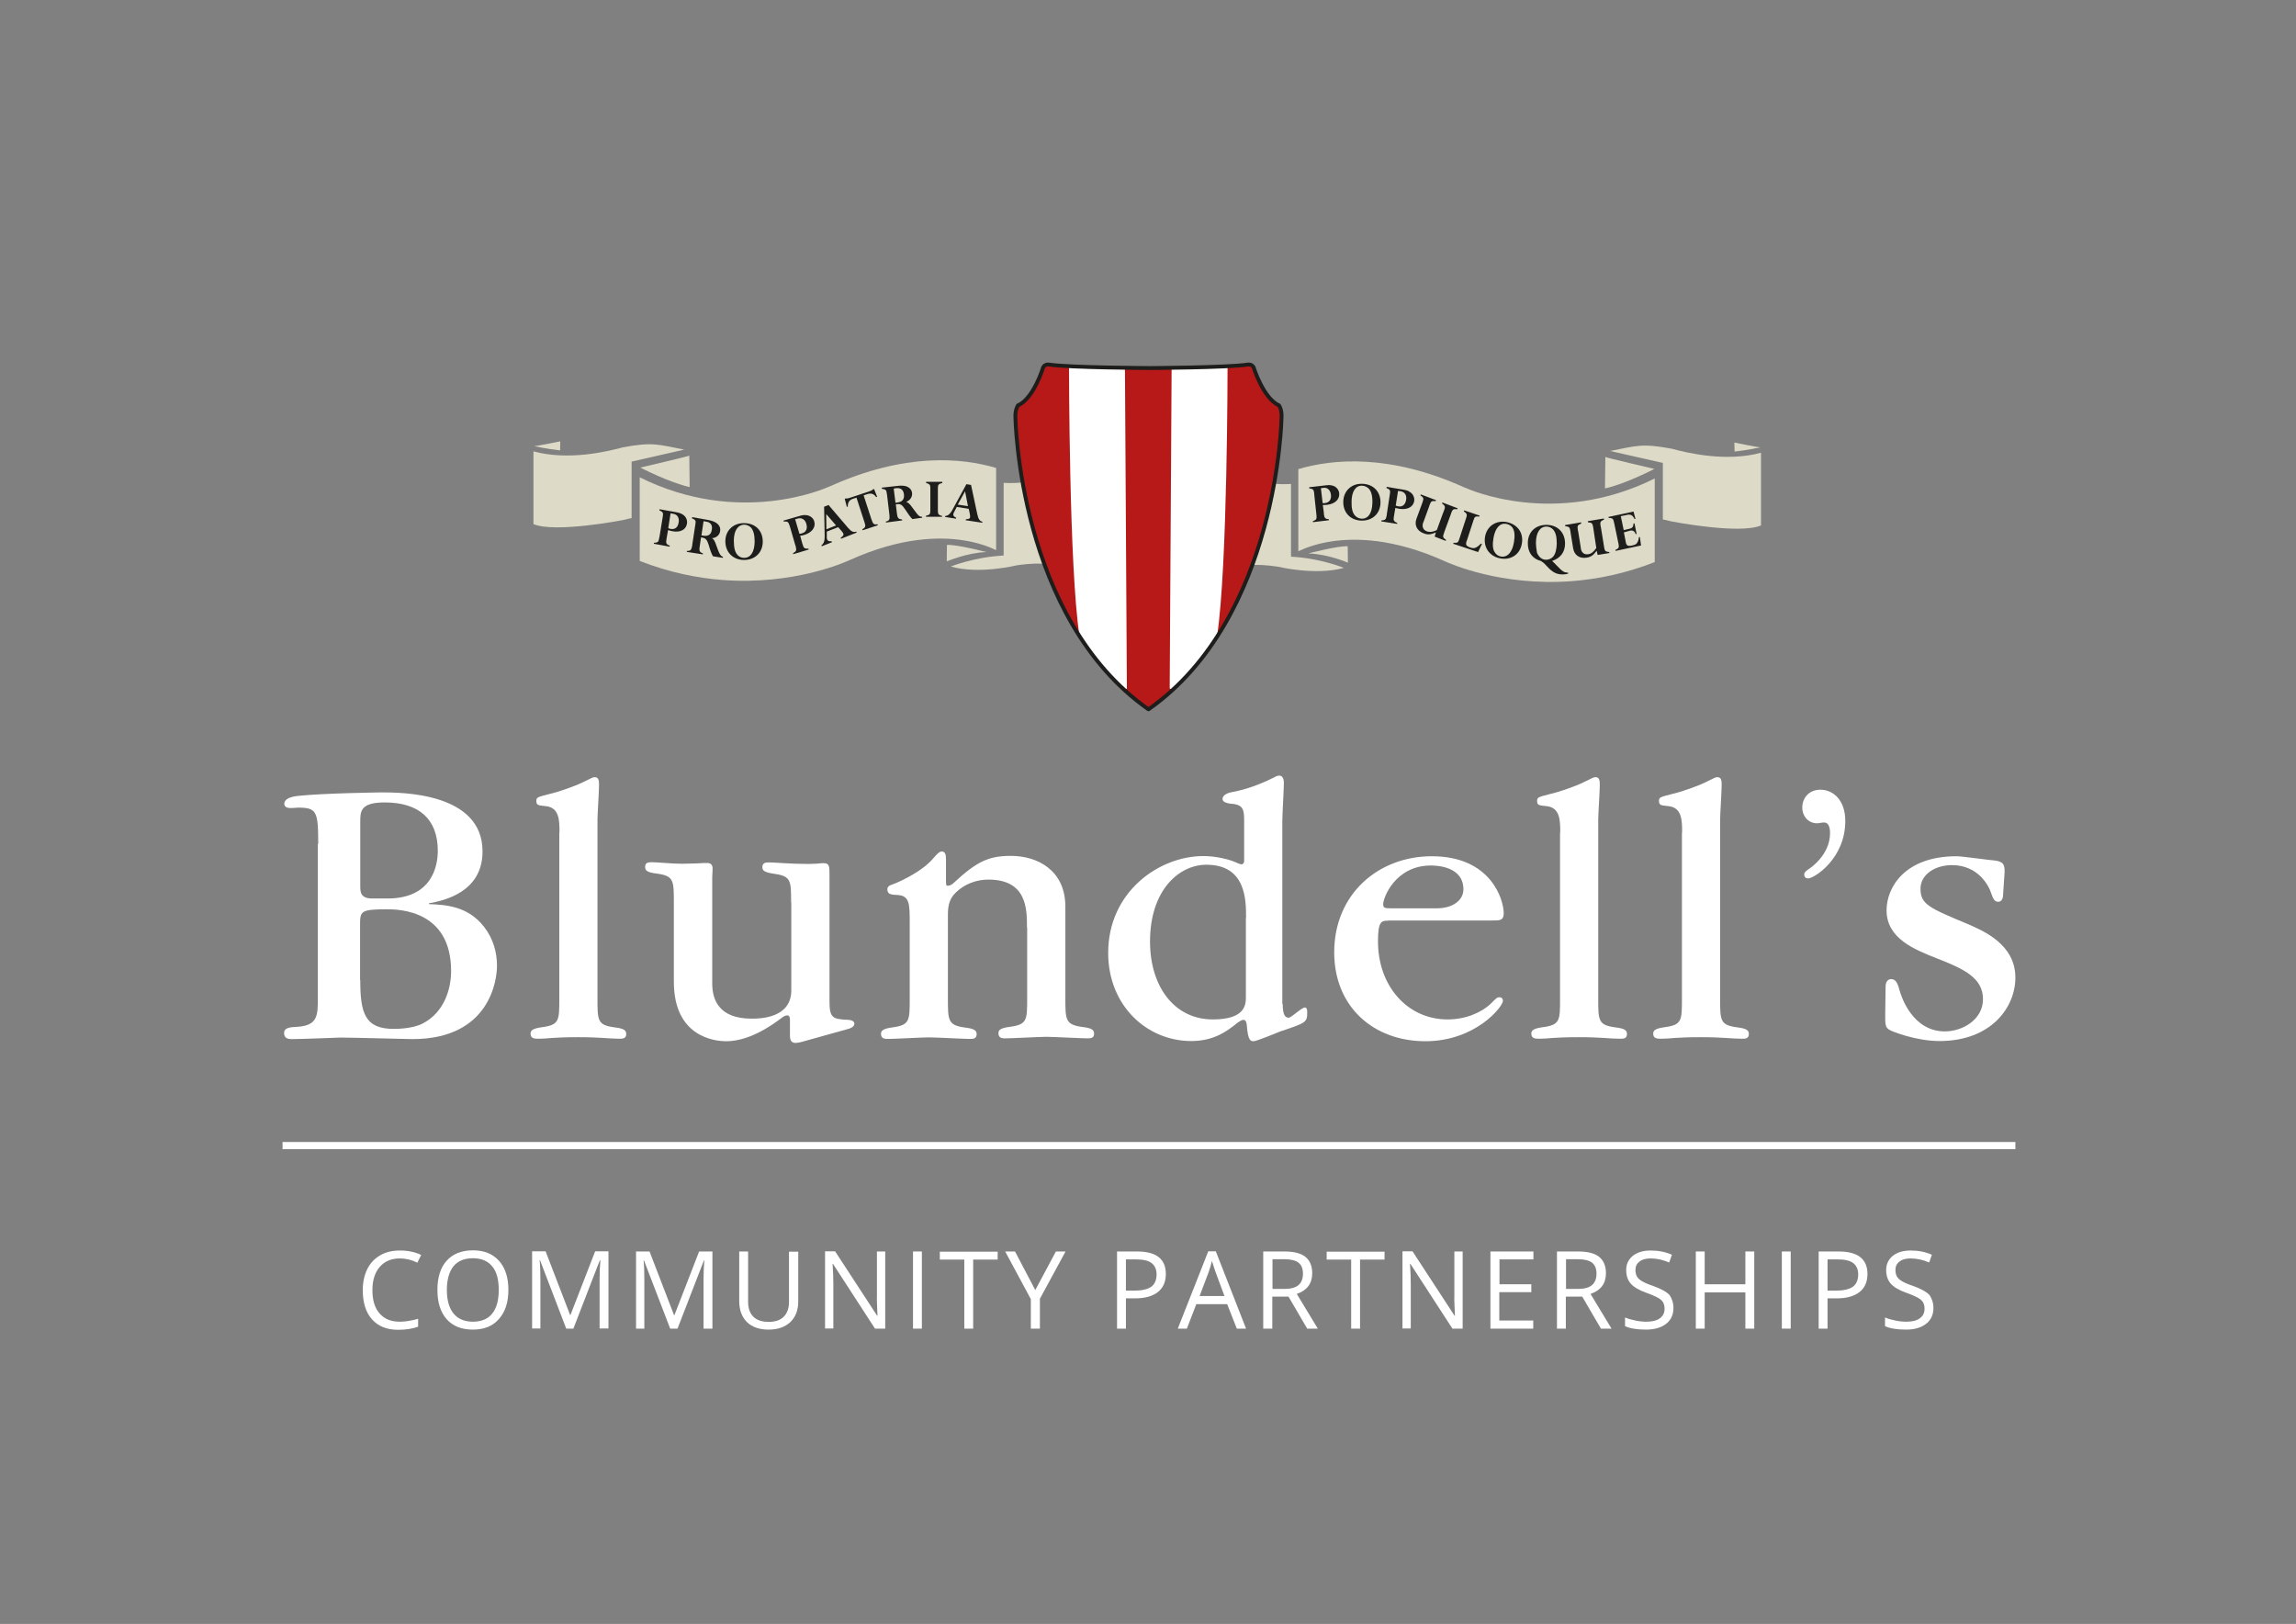 <?xml version="1.0" encoding="UTF-8"?>
<!-- Generator: Adobe Illustrator 24.2.1, SVG Export Plug-In . SVG Version: 6.00 Build 0)  -->
<svg xmlns="http://www.w3.org/2000/svg" xmlns:xlink="http://www.w3.org/1999/xlink" version="1.1" id="ARTWORK" x="0px" y="0px" viewBox="0 0 1190.5 841.9" style="enable-background:new 0 0 1190.5 841.9;" xml:space="preserve">
<rect x="0" y="0" width="1190.5" height="841.9" fill="#808080" stroke="none"/>
<style type="text/css">
	.st0{fill:#DEDAC8;}
	.st1{fill:#D6D6D6;}
	.st2{fill:#1D1D1B;}
	.st3{fill:#FFFFFF;}
	.st4{fill:#B71918;}
	.st5{fill:none;stroke:#1D1D1B;stroke-width:2;}
	.st6{fill:none;stroke:#FFFFFF;stroke-width:3.724;}
</style>
<path class="st0" d="M858.1,248c-51.8,25.8-96.5,5.7-98.5,4.8l-0.3-0.1c-38.8-17.5-68.2-14.8-86.1-9.5v42.6  c3.3-1.6,9.1-3.9,17.1-5.1c12.2-1.9,32.3-1.7,58.7,10.2c2.8,1.3,29.3,13.1,65.8,10.4c13.3-1,27.9-3.9,43.2-9.9V248z"></path>
<path class="st1" d="M831.3,229"></path>
<path class="st0" d="M832.4,236.9c0,0.3,25.4,6.2,25.4,6.2s-15.2,7.9-25.6,10.1L832.4,236.9z"></path>
<path class="st0" d="M912.8,231.9c0,0-6.7,1.5-13.4,2.2l-0.1-4.7C899.2,229.4,911.2,231.9,912.8,231.9z"></path>
<path class="st0" d="M678.4,286.9c0,0,15.3-4,20.4-3.7l0.1,8.5C698.8,291.7,688.9,287.3,678.4,286.9z"></path>
<g>
	<path class="st0" d="M866.6,270.3c0,0,35.3,6.9,46.5,2.1v-37.7c-18,4.9-37.9,0.2-46.4-2.1c-15.5-2.9-18.4-1.4-31.8,1.2l27.3,6.2   l0,29.3C862.3,269.3,865.3,269.9,866.6,270.3z"></path>
</g>
<g>
	<g>
		<path class="st2" d="M686.4,265.6l0.1,1.3c0.2,1.6,0.8,2.2,2.5,2.3l0.1,0.5l-8.3,1l-0.1-0.5c1.9-0.7,2.1-1.1,1.9-3.2l-0.1-0.9    l-1-9.3l-0.1-1.3c-0.2-1.7-0.7-2.1-2.5-2.3l-0.1-0.6l7.8-0.9c2.4-0.3,3.2-0.3,4.5,0.1c1.8,0.5,3.1,2.1,3.3,3.9    c0.3,3.1-2.1,5.5-6.2,6c-0.6,0.1-1.2,0.1-2,0.1l-0.3,0L686.4,265.6z M685.8,260.8c0.6,0.1,0.8,0.1,1.3,0c2.2-0.3,3.3-1.9,3-4.4    c-0.3-2.3-1.8-3.7-3.7-3.5l-1.5,0.2L685.8,260.8z"></path>
		<path class="st2" d="M715.8,260.6c-0.1,5.6-4.1,9.4-9.8,9.3c-5.7-0.1-9.6-4.1-9.5-9.8c0.1-5.5,4.1-9.4,9.7-9.3    C712,250.9,715.9,254.8,715.8,260.6z M700.8,259.9c-0.1,3.7,0.5,6,1.8,7.4c0.9,1,2.1,1.5,3.4,1.6c3.5,0.1,5.5-3,5.6-8.3    c0.1-3.6-0.6-6-2-7.4c-0.9-0.8-2.1-1.4-3.4-1.4C702.9,251.7,700.9,254.8,700.8,259.9z"></path>
		<path class="st2" d="M722.9,266.9l-0.2,1.3c-0.3,1.6,0.2,2.3,1.8,2.9l-0.1,0.5l-8.2-1.3l0.1-0.5c2-0.1,2.3-0.5,2.7-2.5l0.1-0.9    l1.4-9.2l0.2-1.3c0.3-1.7-0.1-2.2-1.8-2.9l0.1-0.6l7.8,1.3c2.4,0.4,3.2,0.6,4.3,1.4c1.6,1,2.4,2.8,2.2,4.6    c-0.5,3.1-3.5,4.7-7.6,4.1c-0.6-0.1-1.2-0.3-1.9-0.4l-0.3-0.1L722.9,266.9z M723.7,262.1c0.5,0.2,0.8,0.3,1.3,0.4    c2.2,0.4,3.7-0.9,4.1-3.4c0.4-2.3-0.7-4-2.7-4.4l-1.5-0.2L723.7,262.1z"></path>
		<path class="st2" d="M744.5,276c-1.2,0.5-1.4,0.6-2.2,0.8c-1.3,0.4-2.7,0.3-4.1-0.3c-3.5-1.3-5-4.3-3.7-7.7l2.8-7.6l0.4-1.2    c0.6-1.6,0.4-2.1-1.2-3.2l0.2-0.5l7.9,3l-0.2,0.5c-2-0.2-2.4,0-3.1,1.9l-0.3,0.9l-2.8,7.7l-0.3,0.7c-0.7,2,0,3.8,2,4.5    c1.4,0.5,3,0.3,5.1-0.7c1-2.8,1.8-4.9,2.3-6.3c0.7-1.8,1-2.9,1.2-3.2l0.4-1.1c0.6-1.5,0.3-2.1-1.2-3.2l0.2-0.5l7.9,3l-0.2,0.5    c-2-0.2-2.4,0-3.1,1.9l-0.3,0.9l-3.2,8.7l-0.4,1.2c-0.6,1.6-0.4,2.1,1.2,3.2l-0.2,0.5l-5.7-2.2L744.5,276z"></path>
		<path class="st2" d="M766.4,286.2l-12.9-4.3l0.2-0.5c2.1,0.1,2.4-0.1,3-2.1l0.3-0.9l2.9-8.9l0.4-1.2c0.5-1.6,0.3-2.1-1.3-3.2    l0.2-0.5l8,2.7l-0.2,0.5c-2.1-0.2-2.4,0-3,2l-0.3,0.9l-3,9.2l-0.3,0.8c0,0.1,0,0.1-0.1,0.3c0,0,0,0,0,0.1    c-0.4,1.4,0.1,2.1,2.2,2.8c1.2,0.4,2.1,0.4,3.1-0.2c0.6-0.3,1.2-0.8,2.1-1.7l0.2-0.2l0.5,0.2L766.4,286.2z"></path>
		<path class="st2" d="M789.1,281.8c-0.9,5.5-5.5,8.7-11.1,7.7c-5.6-1-8.9-5.6-8-11.2c0.9-5.4,5.5-8.6,11-7.7    C786.8,271.7,790.1,276.2,789.1,281.8z M774.4,278.8c-0.6,3.6-0.4,6,0.7,7.6c0.7,1.1,1.8,1.9,3.1,2.1c3.4,0.6,5.9-2.1,6.8-7.4    c0.6-3.6,0.3-6-0.8-7.6c-0.7-1-1.9-1.7-3.2-1.9C777.7,271,775.3,273.8,774.4,278.8z"></path>
		<path class="st2" d="M805,291c0.8,0.7,1.4,1.4,1.9,1.9c1,1,1.8,1.8,2.2,2.2c0.6,0.6,1.3,1.1,1.9,1.4c0.5,0.2,1.2,0.3,1.8,0.4    l0.3,0l0,0.5c-1.2,0.3-1.6,0.4-2.9,0.4c-2.9,0-4.9-1-7.2-3.3l-2.1-2.2c-0.7-0.7-1-0.9-2-1.5c-4.3-1.1-6.8-4.5-6.7-9.3    c0-5.6,3.9-9.4,9.6-9.4c5.8,0,9.7,3.9,9.7,9.7c0,4.4-2.4,7.6-6.7,9L805,291z M796.4,281.4c0,1.5,0.3,3.8,0.5,4.9    c0.2,0.8,0.7,1.6,1.3,2.3c0.9,1,2.1,1.6,3.4,1.6c1.4,0,2.8-0.6,3.7-1.6c1.2-1.4,1.8-3.6,1.9-6.8c0-3.7-0.6-5.9-2-7.4    c-0.9-0.9-2.1-1.4-3.4-1.4C798.5,273,796.4,276.2,796.4,281.4z"></path>
		<path class="st2" d="M827.9,285.5c-0.8,1-0.9,1.2-1.5,1.8c-1,1-2.2,1.6-3.7,1.8c-3.7,0.6-6.4-1.3-7-4.8l-1.3-8l-0.2-1.3    c-0.3-1.7-0.7-2-2.6-2.2l-0.1-0.6l8.3-1.4l0.1,0.6c-1.9,0.8-2.1,1.2-1.8,3.2l0.2,0.9l1.3,8.1l0.1,0.8c0.3,2.1,1.8,3.3,3.9,2.9    c1.5-0.2,2.7-1.2,4.1-3.2c-0.4-2.9-0.8-5.1-1-6.6c-0.3-1.9-0.5-3.1-0.5-3.4l-0.2-1.2c-0.3-1.6-0.7-2-2.6-2.1l-0.1-0.6l8.3-1.4    l0.1,0.6c-1.9,0.8-2.1,1.2-1.8,3.2l0.2,0.9l1.5,9.2l0.2,1.3c0.3,1.7,0.7,2,2.6,2.2l0.1,0.5l-6.1,1L827.9,285.5z"></path>
		<path class="st2" d="M848,269l-0.4,0.1l-0.2-0.3c-1.1-1.9-1.9-2.3-4.1-1.8l-2.9,0.6l1.5,7.2l3.1-0.7c1.4-0.3,1.9-1,2-2.7l0.5-0.1    l1.1,5.5l-0.5,0.1c-0.5-1.5-1.4-2.1-2.9-1.8L842,276l0.9,4.6l0.1,0.6c0.3,1.6,1.1,2,2.9,1.7l0.7-0.2c1.5-0.3,2-0.7,2.5-1.7    c0.4-0.7,0.6-1.4,0.7-2.5l0.5-0.1l0.6,4.4l-13.2,2.8l-0.1-0.5c1.8-0.8,2-1.3,1.6-3.3l-0.2-0.9l-1.9-9.1l-0.3-1.3    c-0.3-1.6-0.8-2-2.7-2l-0.1-0.5l13-2.8L848,269z"></path>
	</g>
</g>
<path class="st0" d="M331.6,247.4c51.8,25.8,96.5,5.7,98.5,4.8l0.3-0.1c38.8-17.5,68.2-14.8,86.1-9.5v42.6  c-3.3-1.6-9.1-3.9-17.1-5.1c-12.2-1.9-32.3-1.7-58.7,10.2c-2.8,1.3-29.3,13.1-65.8,10.4c-13.3-1-27.9-3.9-43.2-9.9V247.4z"></path>
<path class="st1" d="M358.4,228.3"></path>
<path class="st0" d="M357.4,236.2c0,0.3-25.4,6.2-25.4,6.2s15.3,7.9,25.6,10.1L357.4,236.2z"></path>
<path class="st0" d="M277,231.3c0,0,6.7,1.5,13.4,2.2l0.1-4.7C290.6,228.8,278.6,231.2,277,231.3z"></path>
<path class="st0" d="M511.4,286.2c0,0-15.3-4-20.4-3.7l-0.1,8.5C491,291.1,500.9,286.6,511.4,286.2z"></path>
<g>
	<path class="st0" d="M323.1,269.6c0,0-35.3,6.9-46.5,2.1V234c18,4.9,37.9,0.2,46.4-2.1c15.5-2.9,18.4-1.4,31.8,1.2l-27.3,6.2   l0,29.3C327.5,268.6,324.4,269.2,323.1,269.6z"></path>
</g>
<g>
	<path class="st2" d="M345.7,278.7l-0.2,1.3c-0.3,1.6,0.1,2.3,1.8,2.9l-0.1,0.5l-8.2-1.5l0.1-0.5c2-0.1,2.4-0.4,2.7-2.5l0.2-0.9   l1.5-9.2l0.2-1.3c0.3-1.6-0.1-2.2-1.8-2.9l0.1-0.6l7.8,1.4c2.4,0.4,3.2,0.7,4.3,1.4c1.6,1,2.4,2.9,2.1,4.7   c-0.5,3.1-3.5,4.7-7.6,3.9c-0.6-0.1-1.2-0.3-1.9-0.5l-0.3-0.1L345.7,278.7z M346.5,273.8c0.5,0.3,0.7,0.3,1.3,0.4   c2.2,0.4,3.7-0.8,4.1-3.4c0.4-2.3-0.7-4.1-2.7-4.4l-1.5-0.3L346.5,273.8z"></path>
	<path class="st2" d="M366.3,269.4c2.3,0.4,3.6,0.8,4.8,1.5c1.7,1,2.6,2.6,2.3,4.4c-0.2,1.6-1.3,2.9-2.8,3.4   c-0.5,0.2-0.6,0.2-1.4,0.3c1,0.7,1.4,1.4,2.2,3.7c1.3,3.7,1.8,4.7,2.4,5.3c0.3,0.3,0.5,0.5,1.1,0.7l-0.1,0.5l-5.1-0.8   c-0.7-1.1-1.4-3-2.3-6.1c-0.8-2.5-1.5-3.3-3.3-3.6c-0.1,0-0.3-0.1-0.6-0.1l-0.6,4.1l-0.2,1.3c-0.2,1.6,0.2,2.4,1.8,2.9l-0.1,0.5   l-8.3-1.3l0.1-0.5c1.8,0.1,2.3-0.5,2.7-2.6l0.1-0.9l1.4-9.2l0.2-1.3c0.3-1.7,0-2.1-1.8-2.9l0.1-0.6L366.3,269.4z M363.7,277.6   l0.3,0c0.3,0.1,0.6,0.1,0.7,0.1c2.6,0.4,4.1-0.6,4.4-3.2c0.4-2.3-0.7-3.8-3.1-4.1l-1.2-0.2L363.7,277.6z"></path>
	<path class="st2" d="M395.5,280.8c0,5.6-4,9.5-9.7,9.5c-5.7,0-9.7-4-9.7-9.7c0-5.5,4-9.4,9.6-9.4   C391.6,271.2,395.5,275,395.5,280.8z M380.5,280.3c0,3.7,0.6,6,1.9,7.4c0.9,1,2.1,1.5,3.4,1.5c3.5,0,5.4-3.1,5.5-8.4   c0-3.6-0.7-6-2-7.4c-0.9-0.8-2.1-1.4-3.4-1.4C382.5,272.1,380.5,275.2,380.5,280.3z"></path>
	<path class="st2" d="M415.9,281.4l0.4,1.2c0.4,1.6,1.1,2,2.9,1.8l0.1,0.5l-8,2.4l-0.1-0.5c1.7-1,1.9-1.4,1.4-3.5l-0.3-0.9l-2.6-9   l-0.4-1.2c-0.5-1.6-1-2-2.9-1.8l-0.2-0.5l7.6-2.2c2.3-0.7,3.2-0.8,4.5-0.6c1.8,0.2,3.4,1.5,3.9,3.2c0.9,3-1.2,5.8-5.1,7   c-0.6,0.2-1.2,0.3-1.9,0.4l-0.3,0L415.9,281.4z M414.5,276.7c0.6,0,0.8,0,1.3-0.2c2.2-0.6,3-2.4,2.3-4.9c-0.6-2.2-2.3-3.3-4.3-2.8   l-1.5,0.4L414.5,276.7z"></path>
	<path class="st2" d="M439.6,273.5c1.8,2.1,2.9,2.6,4.4,2.1l0.2,0.5l-8.1,3.2l-0.2-0.5c1.3-0.9,1.6-1.4,1.4-2.1   c-0.1-0.2-0.2-0.4-0.3-0.6l-0.5-0.6l-0.4-0.5l-1.5-1.7l-5.9,2.3l0,2.6c0,0.9,0,1.1,0.2,1.5c0.3,0.8,1,1,2.3,0.9l0.2,0.5l-5.3,2.1   l-0.2-0.5c0.5-0.3,0.8-0.7,1.2-1.4c0.4-1,0.5-1.8,0.5-3.7l-0.3-14.9l2.3-0.9L439.6,273.5z M428.4,266.5l0.1,7.9l5-2L428.4,266.5z"></path>
	<path class="st2" d="M454.8,257.5l-0.5,0.2c-1.2-1.7-2.6-2.2-4.7-1.5l-1.8,0.6l3.9,12l0.4,1.1c0.6,1.8,1.2,2.2,2.9,1.9l0.2,0.5   l-7.9,2.6l-0.2-0.5c1.6-0.9,1.9-1.5,1.2-3.5l-0.3-0.9l-3.9-12l-1.9,0.6c-1.6,0.5-2.6,1.8-2.6,3.6l0,0.4l-0.5,0.2l-1.1-4.2l0.5-0.2   c0.5,0.1,1.1,0,1.8-0.2l10.8-3.6c0.2-0.1,0.5-0.2,0.7-0.3c0.2-0.1,0.4-0.2,0.4-0.2l0.3-0.3l0.2-0.1l0.5-0.2L454.8,257.5z"></path>
	<path class="st2" d="M464.5,252c2.3-0.3,3.6-0.3,5,0c1.9,0.5,3.2,1.8,3.4,3.5c0.2,1.6-0.5,3.1-1.8,4c-0.4,0.3-0.6,0.4-1.2,0.7   c1.1,0.4,1.7,0.9,3.2,3c2.3,3.2,3,4,3.7,4.4c0.4,0.2,0.6,0.3,1.3,0.3l0.1,0.5l-5.1,0.7c-1-0.9-2.1-2.5-3.9-5.2   c-1.4-2.2-2.4-2.8-4.1-2.5c-0.2,0-0.3,0-0.6,0.1l0.5,4.2l0.2,1.3c0.2,1.6,0.9,2.2,2.5,2.3l0.1,0.5l-8.4,1.1l-0.1-0.5   c1.8-0.4,2.1-1.1,1.9-3.2l-0.1-0.9l-1.1-9.3l-0.2-1.3c-0.2-1.7-0.6-2-2.5-2.3l-0.1-0.6L464.5,252z M464.3,260.6l0.3,0   c0.3,0,0.6,0,0.7-0.1c2.6-0.3,3.7-1.7,3.4-4.3c-0.3-2.3-1.7-3.4-4.1-3.1l-1.2,0.2L464.3,260.6z"></path>
	<path class="st2" d="M488.5,267.9l-8.4,0l0-0.5c2-0.5,2.3-0.8,2.3-2.9l0-0.9l0-9.3l0-1.3c0-1.7-0.4-2.1-2.2-2.6l0-0.6l8.4,0l0,0.6   c-2,0.5-2.3,0.8-2.3,2.9l0,1l0,9.3l0,1.3c0,1.7,0.4,2.1,2.2,2.6L488.5,267.9z"></path>
	<path class="st2" d="M506.7,266.4c0.6,2.7,1.2,3.7,2.7,4.1l-0.1,0.5l-8.6-1.3l0.1-0.5c1.6-0.1,2.1-0.3,2.2-1.1c0-0.2,0-0.5,0-0.7   l-0.1-0.7l-0.1-0.6l-0.5-2.3l-6.2-1l-1.2,2.3c-0.4,0.8-0.5,1-0.6,1.4c-0.1,0.8,0.3,1.4,1.5,1.9l-0.1,0.5L490,268l0.1-0.5   c0.6,0,1.1-0.2,1.7-0.6c0.8-0.7,1.4-1.3,2.2-2.9l7.1-13l2.4,0.4L506.7,266.4z M500.4,254.7l-3.8,6.9l5.3,0.8L500.4,254.7z"></path>
</g>
<path class="st3" d="M583.3,191c0,0-27.9-0.9-29-0.9c0,0,0,104.3,5.4,139.4c0,0,14.9,21.5,23.1,27.6c0,0,0.8,0.7,1.5-0.2L583.3,191z  "></path>
<path class="st3" d="M607.5,191"></path>
<path class="st3" d="M607.5,190.9c0,0,27.9-0.9,29-0.9c0,0,0,104.3-5.4,139.4c0,0-14.1,21-23.1,27.6c0,0-0.8,0.7-1.5-0.2  L607.5,190.9z"></path>
<path class="st0" d="M669.4,288.6v-37.7c0,0-3.8,0.3-8.8-0.1c-2.2,12.4-5.7,27-11.3,42.1c2.5-0.1,7-0.1,13.4,0.9  c0,0,19.4,4.7,34.1,0.6C696.8,294.4,684.8,289.4,669.4,288.6z"></path>
<path class="st3" d="M583.3,191c0,0-27.9-0.9-29-0.9c0,0,0,104.3,5.4,139.4c0,0,14.9,21.5,23.1,27.6c0,0,0.8,0.7,1.5-0.2L583.3,191z  "></path>
<path class="st3" d="M607.5,191"></path>
<path class="st3" d="M607.5,190.9c0,0,27.9-0.9,29-0.9c0,0,0,104.3-5.4,139.4c0,0-14.1,21-23.1,27.6c0,0-0.8,0.7-1.5-0.2  L607.5,190.9z"></path>
<path class="st0" d="M530.2,250.1c-5.4,0.6-9.8,0.2-9.8,0.2V288c-15.4,0.8-27.4,5.7-27.4,5.7c14.7,4.2,34.1-0.6,34.1-0.6  c7.3-1.1,12-1,14.3-0.8C535.8,277.2,532.4,262.5,530.2,250.1z"></path>
<path class="st4" d="M595.5,367.7c0.1,0,0.1-0.1,0.2-0.1c67.3-47.4,68.8-151.3,68.8-151.3c0.2-4-1.3-6.1-1.3-6.1  c-8.3-3.8-13.1-19.8-13.1-19.8c-1-1.8-3-1.4-3-1.4c-10.5,1.6-50.9,1.8-50.9,1.8l-0.3,0c0,0-41.4-0.2-51.9-1.8c0,0-2-0.4-3,1.4  c0,0-4.8,16.1-13.1,19.8c0,0-1.6,2.2-1.4,6.1c0,0,1.5,103.9,68.8,151.3c0.1,0,0.1,0.1,0.2,0.1C595.3,367.7,595.4,367.7,595.5,367.7z  "></path>
<path class="st3" d="M583.3,191c0,0-27.9-0.9-29-0.9c0,0,0,104.3,5.4,139.4c0,0,14.9,21.5,23.1,27.6c0,0,0.8,0.7,1.5-0.2L583.3,191z  "></path>
<path class="st3" d="M607.5,191"></path>
<path class="st3" d="M607.5,190.9c0,0,27.9-0.9,29-0.9c0,0,0,104.3-5.4,139.4c0,0-14.1,21-23.1,27.6c0,0-0.8,0.7-1.5-0.2  L607.5,190.9z"></path>
<path class="st5" d="M595.5,367.7c0.1,0,0.1-0.1,0.2-0.1c67.3-47.4,68.8-151.3,68.8-151.3c0.2-4-1.3-6.1-1.3-6.1  c-8.3-3.8-13.2-19.8-13.2-19.8c-1-1.8-3-1.4-3-1.4c-10.5,1.6-50.9,1.8-50.9,1.8l-0.3,0c0,0-41.4-0.2-51.9-1.8c0,0-2-0.4-3,1.4  c0,0-4.8,16.1-13.1,19.8c0,0-1.5,2.2-1.3,6.1c0,0,1.5,103.9,68.8,151.3c0.1,0,0.1,0.1,0.2,0.1C595.4,367.7,595.5,367.7,595.5,367.7z  "></path>
<g>
	<path class="st3" d="M165,437.5c0-16.9-0.8-18.8-10.4-18.8c-2.2,0.2-3.7,0.2-4.1,0.2s-3.1,0-3.1-2.2c0-2.4,3.1-3.7,7.3-4.1   c12.9-1.4,42.9-1.8,43.1-1.8c10.2,0,52.4,0,52.4,30.6c0,21.2-20,25.5-27.8,26.9v0.4c8.8,0.4,20.2,1,28.6,11.8   c4.9,6.3,6.7,13.5,6.7,20.2c0,7.1-3.5,38-43.9,38c-2.2,0-31.2-0.8-37.1-0.8c0,0-21.2,0.8-25.1,0.8c-1.6,0-4.3,0-4.3-3.1   c0-2.9,3.1-3.1,7.3-3.3c10.2-0.8,10.2-6.1,10.2-14.7V437.5z M200.9,465.8c23.3,0,26.1-17.1,26.1-24.7c0-16.5-9.8-25.1-27.5-25.1   c-12.7,0-12.7,4.7-12.7,10v33.1c0,3.3,0,6.7,6.3,6.7H200.9z M186.8,508.1c0,17.1,2.4,25.3,17.3,25.3c1.6,0,9.4,0,14.9-2.7   c11.6-5.9,14.9-18.4,14.9-27.3c0-31.6-27.1-32-33.3-32c-13.7,0-13.9,1-13.9,8.2V508.1z"></path>
	<path class="st3" d="M290.1,431.6c0-6.1,0-13.1-7.3-13.7c-3.7-0.4-4.7-0.4-4.7-2.7c0-1.8,0.6-2,6.5-3.5c5.3-1.2,13.9-4.3,17.5-6.1   c4.9-2.4,5.3-2.7,6.3-2.7c2.2,0,2.2,2.2,2.2,4.3c0,2.7-0.8,15.3-0.8,17.5v93c0,11.4,0,13.7,8.8,14.9c5.1,0.6,6.1,1.6,6.1,3.5   c0,2.4-2,2.4-3.5,2.4c-5.5,0-9.6-0.8-21.4-0.8c-13.5,0-15.9,0.8-20.2,0.8c-2.4,0-4.5,0-4.5-2.7c0-1.8,1.6-2.7,6.1-3.3   c8.8-1.2,8.8-3.5,8.8-14.7V431.6z"></path>
	<path class="st3" d="M410.2,467.9c0-11.4,0-13.7-8.8-14.9c-5.1-0.8-6.1-1.6-6.1-3.5c0-2.4,2-2.4,3.5-2.4c3.3,0,10.8,0.8,20.4,0.8   c2.4,0,3.9-0.2,4.9-0.2c1.2-0.2,2-0.2,3.1-0.2c2.9,0,2.9,1.8,2.9,6.1v65.5c0,8.8,1.8,9.2,9.4,9.6c1.2,0,3.5,0.4,3.5,2   c0,1.6-2,2.4-3.1,2.7l-23.3,6.5c-2,0.6-3.7,0.8-4.1,0.8c-2.9,0-2.9-2.7-2.9-3.9v-8c0-1.2-0.2-2.4-1.4-2.4c-0.8,0-1.8,0.4-3.3,1.6   c-11.4,8.6-20.8,11.8-28.4,11.8c-5.9,0-27.1-2.2-27.1-30.8v-41c0-11.6,0-13.9-8.8-15.1c-5.1-0.6-6.1-1.6-6.1-3.5   c0-2.4,2-2.4,3.5-2.4c2.7,0,10.6,0.8,15.7,0.8c3.1,0,5.7-0.2,8-0.2c2.2-0.2,3.9-0.2,4.9-0.2c1.6,0,2.9,0.6,2.9,2.9   c0,1.6-0.2,3.1-0.2,4.5v55.1c0,8.4,3.5,18.2,20.4,18.2c3.9,0,20.6,0,20.6-14.7V467.9z"></path>
	<path class="st3" d="M532.5,480.9c0-9.6,0-24.9-20-24.9c-6.1,0-12.4,2.2-17.1,6.9c-3.1,3.1-3.9,6.5-3.9,11.4v43.3   c0,11.4,0,13.9,8.8,15.1c5.1,0.6,6.1,1.6,6.1,3.5c0,2.4-2,2.4-3.5,2.4c-3.1,0-17.5-0.8-21.4-0.8c-3.1,0-17.8,0.8-21,0.8   c-1.6,0-3.7,0-3.7-2.7c0-1.8,1.6-2.7,6.1-3.3c8.8-1.2,8.8-3.5,8.8-14.9v-39.2c0-9.6,0-14.1-6.1-14.5c-3.3-0.2-5.5-0.2-5.5-2.9   c0-1.2,0.6-2,2.9-2.7c1.4-0.4,14.5-5.9,20.8-13.3c1.4-1.6,3.1-3.7,4.5-3.7c1.8,0,2.2,1.8,2.2,3.7v10c0,3.5,0,4.1,0.8,4.1   c1.2,0,2.2-0.6,2.9-1.2c12.4-11.6,18.6-14.3,30-14.3c13.5,0,28.2,7.3,28.2,26.3v47.3c0,11.4,0,13.9,8.8,15.1   c5.1,0.6,6.1,1.6,6.1,3.5c0,2.4-2,2.4-3.5,2.4c-3.1,0-18-0.8-21.2-0.8c-3.1,0-18,0.8-21.4,0.8c-1.4,0-3.5,0-3.5-2.7   c0-1.8,1.4-2.7,6.1-3.3c8.8-1.2,8.8-3.5,8.8-14.9V480.9z"></path>
	<path class="st3" d="M665.1,520.5c0,5.9,1.4,7.1,3.1,7.1c1.4,0,6.7-5.3,8.4-5.3c1.2,0,1.2,1.8,1.2,2.4c0,5.3-0.4,5.5-13.9,10   c-2,0.8-12.4,5.1-13.9,5.1c-1.6,0-2.9-0.4-3.5-8c0-1.2-0.4-3.1-1.8-3.1c-0.8,0-2,0.8-2.9,1.4c-5.5,4.5-12.4,9.6-24.1,9.6   c-23.1,0-43.1-18.4-43.1-45.7c0-31.6,26.3-50.2,49.4-50.2c6.5,0,13.9,1.8,17.3,3.5c0.8,0.4,2,0.8,2.4,0.8c0.8,0,1.4-0.8,1.4-1.6   V425c0-6.1-1-8-7.5-8.4c-1-0.2-3.7-0.6-3.7-2.4c0-2.2,3.1-3.1,3.7-3.3c4.3-0.8,12.2-2.4,23.3-8c0.2-0.2,1.4-0.8,2.4-0.8   c2.4,0,2.4,3.1,2.4,3.9c0,2.9-0.8,16.5-0.8,19.6V520.5z M646.1,475.8c0-9.2,0-27.5-20.6-27.5c-14.1,0-29.2,13.1-29.2,39.8   c0,23.1,12.4,40.4,32.6,40.4c17.1,0,17.1-8,17.1-11.6V475.8z"></path>
	<path class="st3" d="M719.8,477.3c-3.5,0-5.3,0.2-5.3,10.8c0,22.9,15.1,40.4,36.1,40.4c9.2,0,17.5-3.5,22.4-8.2   c3.1-3.1,3.3-3.3,4.5-3.3c1.4,0,1.8,1.2,1.8,1.8c0,3.1-14.3,21-40.2,21c-26.9,0-47.3-17.8-47.3-46.1c0-30.2,22.9-49.8,50.6-49.8   c30.8,0,37.3,22.6,37.3,29.6c0,3.7-2.2,3.7-5.5,3.7H719.8z M744.9,470.9c8.8,0,13.9-4.5,13.9-9.8c0-12-13.9-12.4-16.9-12.4   c-18.4,0-24.7,16.7-24.7,20c0,2.2,0.8,2.2,5.5,2.2H744.9z"></path>
	<path class="st3" d="M809,431.6c0-6.1,0-13.1-7.3-13.7c-3.7-0.4-4.7-0.4-4.7-2.7c0-1.8,0.6-2,6.5-3.5c5.3-1.2,13.9-4.3,17.5-6.1   c4.9-2.4,5.3-2.7,6.3-2.7c2.2,0,2.2,2.2,2.2,4.3c0,2.7-0.8,15.3-0.8,17.5v93c0,11.4,0,13.7,8.8,14.9c5.1,0.6,6.1,1.6,6.1,3.5   c0,2.4-2,2.4-3.5,2.4c-5.5,0-9.6-0.8-21.4-0.8c-13.5,0-15.9,0.8-20.2,0.8c-2.4,0-4.5,0-4.5-2.7c0-1.8,1.6-2.7,6.1-3.3   c8.8-1.2,8.8-3.5,8.8-14.7V431.6z"></path>
	<path class="st3" d="M872.2,431.6c0-6.1,0-13.1-7.3-13.7c-3.7-0.4-4.7-0.4-4.7-2.7c0-1.8,0.6-2,6.5-3.5c5.3-1.2,13.9-4.3,17.5-6.1   c4.9-2.4,5.3-2.7,6.3-2.7c2.2,0,2.2,2.2,2.2,4.3c0,2.7-0.8,15.3-0.8,17.5v93c0,11.4,0,13.7,8.8,14.9c5.1,0.6,6.1,1.6,6.1,3.5   c0,2.4-2,2.4-3.5,2.4c-5.5,0-9.6-0.8-21.4-0.8c-13.5,0-15.9,0.8-20.2,0.8c-2.4,0-4.5,0-4.5-2.7c0-1.8,1.6-2.7,6.1-3.3   c8.8-1.2,8.8-3.5,8.8-14.7V431.6z"></path>
	<path class="st3" d="M937.5,455.4c-1.4,0-2-1-2-2c0-0.8,0.2-1.4,2.4-2.9c0.4-0.2,11-7.1,11-18.6c0-1,0-5.5-3.1-5.5   c-1.6,0-2.2,0.4-3.7,0.4c-4.3,0-7.6-3.5-7.6-8.2c0-4.9,3.5-9.2,9.4-9.2c6.7,0,12.9,5.5,12.9,16.1   C956.9,445.2,940.6,455.4,937.5,455.4z"></path>
	<path class="st3" d="M977.7,511.3c0-0.6,0.2-3.7,2.9-3.7c2.2,0,3.3,1.8,4.3,5.7c1,3.7,6.9,21.4,23.5,21.4c9.2,0,19.8-6.1,19.8-16.7   c0-10.8-9.4-15.5-23.5-21c-12-4.7-26.5-10.4-26.5-25.1c0-11.6,9.2-28,36.3-28c3.1,0,18.2,2.2,19.8,2.2c5.1,0.6,5.1,2.9,5.1,6.1   l-0.8,12c0,0.8-0.4,3.3-2.4,3.3c-1.4,0-2.4-0.4-3.7-4.3c-1.2-3.9-6.7-14.7-20.4-14.7c-8.8,0-16.3,4.9-16.3,12.2   c0,8.2,4.5,10,25.1,18.6c6.9,3.1,24.1,10,24.1,27.5c0,15.3-12.4,32.9-39.4,32.9c-12.2,0-24.9-5.1-25.7-5.7   c-2.4-1.2-2.4-2.9-2.4-7.8L977.7,511.3z"></path>
</g>
<line class="st6" x1="146.5" y1="593.9" x2="1045" y2="593.9"></line>
<g>
	<path class="st3" d="M207.3,652.4c-4.4,0-7.9,1.5-10.4,4.4s-3.8,6.9-3.8,12c0,5.2,1.2,9.3,3.7,12.1c2.5,2.9,5.9,4.3,10.5,4.3   c2.8,0,6-0.5,9.5-1.5v4.1c-2.8,1-6.2,1.6-10.3,1.6c-5.9,0-10.4-1.8-13.6-5.4c-3.2-3.6-4.8-8.6-4.8-15.2c0-4.1,0.8-7.7,2.3-10.8   c1.5-3.1,3.8-5.5,6.7-7.2c2.9-1.7,6.3-2.5,10.3-2.5c4.2,0,7.9,0.8,11,2.3l-2,4C213.4,653.1,210.4,652.4,207.3,652.4z"></path>
	<path class="st3" d="M263.6,668.7c0,6.4-1.6,11.4-4.9,15.1c-3.2,3.7-7.7,5.5-13.5,5.5c-5.9,0-10.4-1.8-13.6-5.4   c-3.2-3.6-4.8-8.7-4.8-15.2c0-6.5,1.6-11.6,4.8-15.1c3.2-3.6,7.8-5.4,13.7-5.4c5.7,0,10.2,1.8,13.5,5.5   C262,657.3,263.6,662.3,263.6,668.7z M231.7,668.7c0,5.4,1.2,9.5,3.5,12.3c2.3,2.8,5.7,4.2,10,4.2c4.4,0,7.8-1.4,10-4.2   c2.3-2.8,3.4-6.9,3.4-12.3c0-5.4-1.1-9.5-3.4-12.2c-2.3-2.8-5.6-4.2-10-4.2c-4.4,0-7.8,1.4-10.1,4.2   C232.9,659.3,231.7,663.4,231.7,668.7z"></path>
	<path class="st3" d="M293.6,688.8L280,653.3h-0.2c0.3,2.8,0.4,6.1,0.4,10v25.4h-4.3v-40h7l12.7,33h0.2l12.8-33h6.9v40h-4.6V663   c0-3,0.1-6.2,0.4-9.6H311l-13.7,35.4H293.6z"></path>
	<path class="st3" d="M347.5,688.8l-13.6-35.4h-0.2c0.3,2.8,0.4,6.1,0.4,10v25.4h-4.3v-40h7l12.7,33h0.2l12.8-33h6.9v40h-4.6V663   c0-3,0.1-6.2,0.4-9.6h-0.2l-13.7,35.4H347.5z"></path>
	<path class="st3" d="M413.9,648.8v25.9c0,4.6-1.4,8.1-4.1,10.7c-2.8,2.6-6.5,3.9-11.3,3.9s-8.5-1.3-11.2-3.9c-2.6-2.6-4-6.2-4-10.8   v-25.8h4.6v26.1c0,3.3,0.9,5.9,2.7,7.7c1.8,1.8,4.5,2.7,8,2.7c3.4,0,6-0.9,7.8-2.7c1.8-1.8,2.7-4.4,2.7-7.7v-26H413.9z"></path>
	<path class="st3" d="M459,688.8h-5.3l-21.8-33.6h-0.2c0.3,3.9,0.4,7.5,0.4,10.8v22.7h-4.3v-40h5.2l21.8,33.4h0.2   c0-0.5-0.1-2.1-0.2-4.7c-0.1-2.7-0.2-4.6-0.1-5.7v-22.9h4.3V688.8z"></path>
	<path class="st3" d="M473.4,688.8v-40h4.6v40H473.4z"></path>
	<path class="st3" d="M504.6,688.8H500v-35.8h-12.7v-4.1h30v4.1h-12.7V688.8z"></path>
	<path class="st3" d="M536.8,668.8l10.7-20h5l-13.3,24.5v15.5h-4.7v-15.3l-13.3-24.7h5.1L536.8,668.8z"></path>
	<path class="st3" d="M604.5,660.5c0,4-1.4,7.2-4.1,9.3c-2.8,2.2-6.7,3.3-11.9,3.3h-4.7v15.7h-4.6v-40h10.4   C599.6,648.8,604.5,652.7,604.5,660.5z M583.8,669.1h4.2c4.1,0,7.1-0.7,8.9-2c1.8-1.3,2.8-3.5,2.8-6.4c0-2.6-0.9-4.6-2.6-5.9   c-1.7-1.3-4.4-1.9-8.1-1.9h-5.2V669.1z"></path>
	<path class="st3" d="M641.3,688.8l-5-12.7h-16l-4.9,12.7h-4.7l15.8-40.1h3.9l15.7,40.1H641.3z M634.9,671.9l-4.6-12.4   c-0.6-1.6-1.2-3.5-1.9-5.8c-0.4,1.8-1,3.7-1.7,5.8l-4.7,12.4H634.9z"></path>
	<path class="st3" d="M659.7,672.2v16.6H655v-40h11c4.9,0,8.5,0.9,10.9,2.8c2.3,1.9,3.5,4.7,3.5,8.5c0,5.3-2.7,8.9-8,10.7l10.9,18   h-5.5l-9.7-16.6H659.7z M659.7,668.2h6.4c3.3,0,5.7-0.7,7.2-2c1.5-1.3,2.3-3.3,2.3-5.9c0-2.6-0.8-4.5-2.3-5.7   c-1.6-1.2-4.1-1.8-7.5-1.8h-6V668.2z"></path>
	<path class="st3" d="M705.2,688.8h-4.6v-35.8h-12.7v-4.1h30v4.1h-12.7V688.8z"></path>
	<path class="st3" d="M758.4,688.8h-5.3l-21.8-33.6h-0.2c0.3,3.9,0.4,7.5,0.4,10.8v22.7h-4.3v-40h5.2l21.8,33.4h0.2   c0-0.5-0.1-2.1-0.2-4.7c-0.1-2.7-0.2-4.6-0.1-5.7v-22.9h4.3V688.8z"></path>
	<path class="st3" d="M795.1,688.8h-22.3v-40h22.3v4.1h-17.6v12.9H794v4.1h-16.6v14.7h17.6V688.8z"></path>
	<path class="st3" d="M811.9,672.2v16.6h-4.6v-40h11c4.9,0,8.5,0.9,10.9,2.8c2.3,1.9,3.5,4.7,3.5,8.5c0,5.3-2.7,8.9-8,10.7l10.9,18   h-5.5l-9.7-16.6H811.9z M811.9,668.2h6.4c3.3,0,5.7-0.7,7.2-2c1.5-1.3,2.3-3.3,2.3-5.9c0-2.6-0.8-4.5-2.3-5.7   c-1.6-1.2-4.1-1.8-7.5-1.8h-6V668.2z"></path>
	<path class="st3" d="M867.7,678.1c0,3.5-1.3,6.3-3.8,8.2c-2.6,2-6,3-10.4,3c-4.7,0-8.4-0.6-10.9-1.8V683c1.6,0.7,3.4,1.2,5.4,1.6   c1.9,0.4,3.8,0.6,5.7,0.6c3.1,0,5.4-0.6,7-1.8c1.6-1.2,2.4-2.8,2.4-4.9c0-1.4-0.3-2.5-0.8-3.4c-0.6-0.9-1.5-1.7-2.8-2.4   c-1.3-0.7-3.3-1.6-5.9-2.5c-3.7-1.3-6.4-2.9-8-4.7c-1.6-1.8-2.4-4.2-2.4-7.1c0-3.1,1.2-5.5,3.5-7.4c2.3-1.8,5.4-2.7,9.2-2.7   c4,0,7.6,0.7,11,2.2l-1.4,4c-3.3-1.4-6.5-2.1-9.6-2.1c-2.5,0-4.4,0.5-5.8,1.6c-1.4,1.1-2.1,2.5-2.1,4.4c0,1.4,0.3,2.5,0.8,3.4   c0.5,0.9,1.4,1.7,2.6,2.4c1.2,0.7,3.1,1.6,5.6,2.4c4.2,1.5,7.1,3.1,8.7,4.8C866.9,673.2,867.7,675.4,867.7,678.1z"></path>
	<path class="st3" d="M909.6,688.8H905V670h-21.1v18.8h-4.6v-40h4.6v17H905v-17h4.6V688.8z"></path>
	<path class="st3" d="M923.9,688.8v-40h4.6v40H923.9z"></path>
	<path class="st3" d="M968.3,660.5c0,4-1.4,7.2-4.1,9.3c-2.8,2.2-6.7,3.3-11.9,3.3h-4.7v15.7h-4.6v-40h10.4   C963.3,648.8,968.3,652.7,968.3,660.5z M947.6,669.1h4.2c4.1,0,7.1-0.7,8.9-2c1.8-1.3,2.8-3.5,2.8-6.4c0-2.6-0.9-4.6-2.6-5.9   c-1.7-1.3-4.4-1.9-8.1-1.9h-5.2V669.1z"></path>
	<path class="st3" d="M1002.5,678.1c0,3.5-1.3,6.3-3.8,8.2c-2.6,2-6,3-10.4,3c-4.7,0-8.4-0.6-10.9-1.8V683c1.6,0.7,3.4,1.2,5.4,1.6   c1.9,0.4,3.8,0.6,5.7,0.6c3.1,0,5.4-0.6,7-1.8c1.6-1.2,2.4-2.8,2.4-4.9c0-1.4-0.3-2.5-0.8-3.4c-0.6-0.9-1.5-1.7-2.8-2.4   c-1.3-0.7-3.3-1.6-5.9-2.5c-3.7-1.3-6.4-2.9-8-4.7c-1.6-1.8-2.4-4.2-2.4-7.1c0-3.1,1.2-5.5,3.5-7.4c2.3-1.8,5.4-2.7,9.2-2.7   c4,0,7.6,0.7,11,2.2l-1.4,4c-3.3-1.4-6.5-2.1-9.6-2.1c-2.5,0-4.4,0.5-5.8,1.6c-1.4,1.1-2.1,2.5-2.1,4.4c0,1.4,0.3,2.5,0.8,3.4   c0.5,0.9,1.4,1.7,2.6,2.4c1.2,0.7,3.1,1.6,5.6,2.4c4.2,1.5,7.1,3.1,8.7,4.8C1001.7,673.2,1002.5,675.4,1002.5,678.1z"></path>
</g>
</svg>
